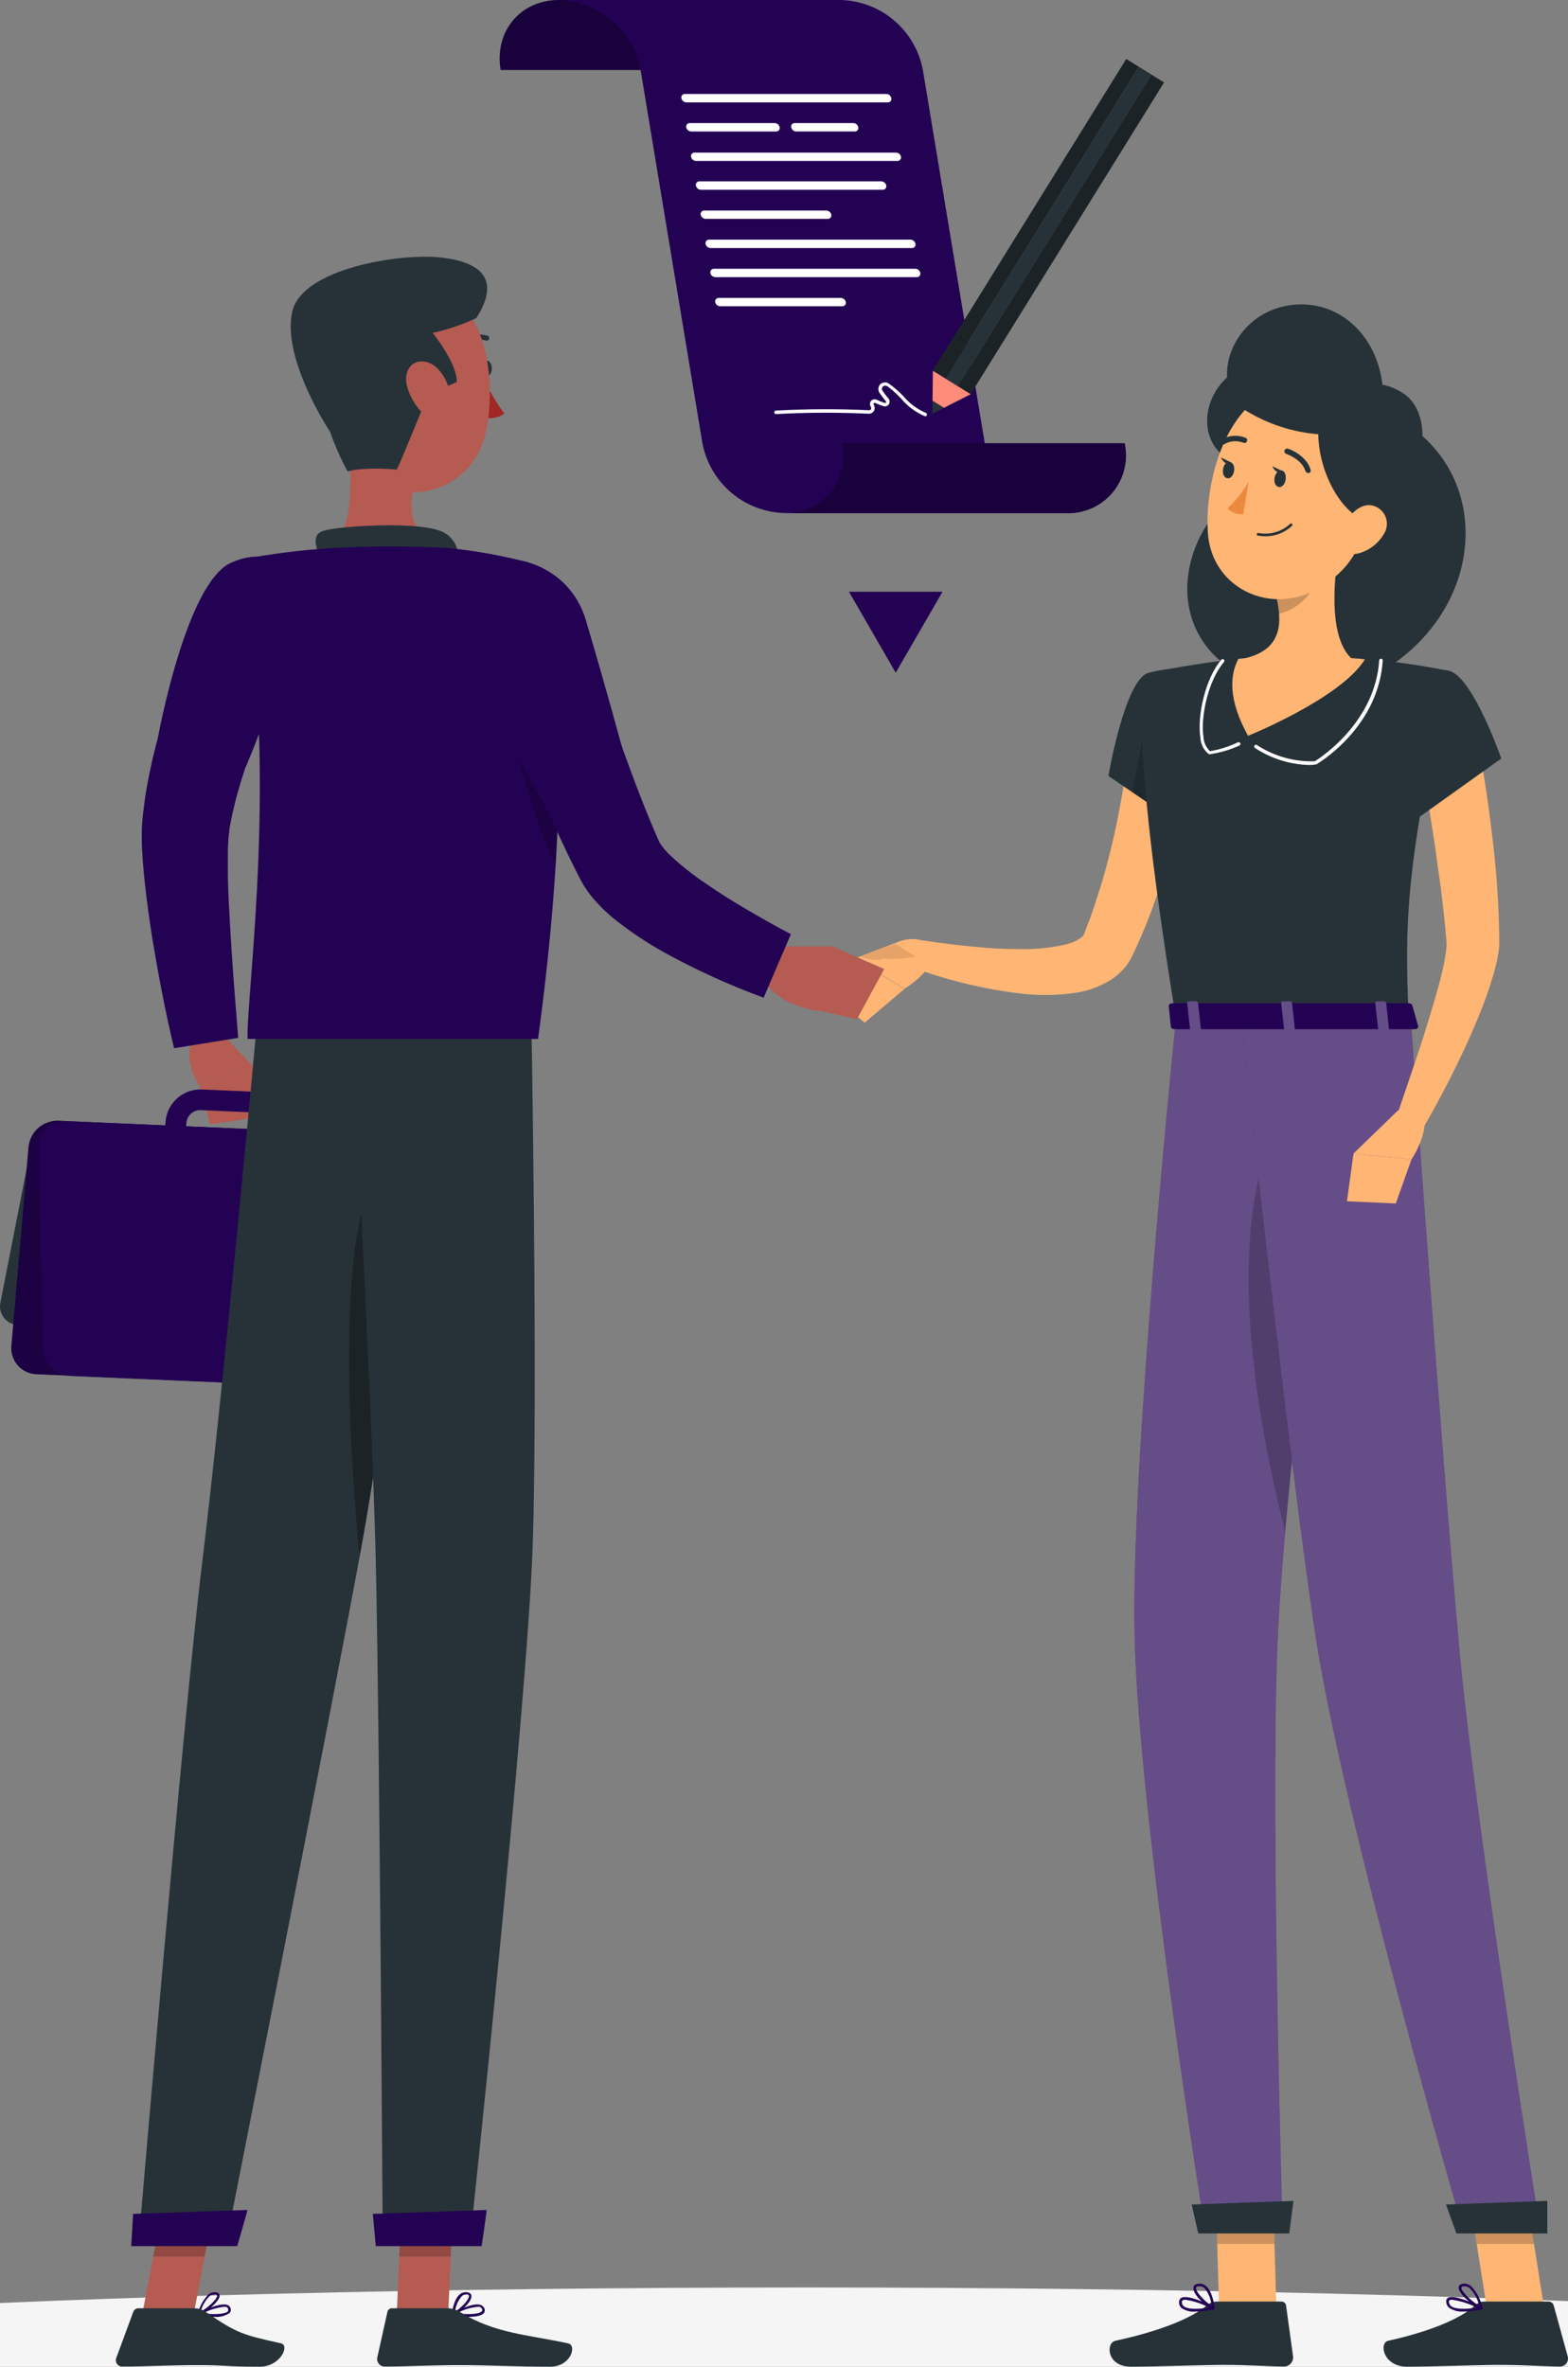 <?xml version="1.0" encoding="UTF-8" standalone="no"?>
<svg
   width="212.38"
   height="320.483"
   viewBox="0 0 212.38 320.483"
   fill="none"
   version="1.1"
   id="svg114"
   xmlns="http://www.w3.org/2000/svg"
   xmlns:svg="http://www.w3.org/2000/svg">
  <rect x="0" y="0" width="212.38" height="320.483" fill="#808080" stroke="none"/>
  <defs
     id="defs114" />
  <path
     d="m 109.272,331.208 c 101.514,0 183.808,-4.802 183.808,-10.725 0,-5.924 -82.294,-10.726 -183.808,-10.726 -101.514,0 -183.808,4.802 -183.808,10.726 0,5.923 82.294,10.725 183.808,10.725 z"
     fill="#f5f5f5"
     id="path1" />
  <path
     d="m 106.04,9.475 c -0.863,-5.23 2.673,-9.475 7.906,-9.475 H 75.713 c -5.233,0 -8.769,4.235 -7.906,9.475 z"
     fill="#230254"
     id="path2" />
  <path
     opacity="0.3"
     d="m 106.04,9.475 c -0.863,-5.23 2.673,-9.475 7.906,-9.475 H 75.713 c -5.233,0 -8.769,4.235 -7.906,9.475 z"
     fill="#000000"
     id="path3" />
  <path
     d="M 113.945,-6.6223145e-7 H 75.712 C 78.358,0.088 80.895,1.074 82.905,2.797 c 2.009,1.722 3.371,4.078 3.861,6.678 l 8.371,50.521 c 0.492,2.599 1.854,4.954 3.863,6.676 2.009,1.722 4.545,2.709 7.191,2.799 h 19.282 c 5.233,0 8.769,-4.245 7.906,-9.475 l -8.38,-50.521 c -0.49,-2.6 -1.852,-4.956 -3.862,-6.678 -2.009,-1.722 -4.546,-2.709 -7.192,-2.797 z"
     fill="#230254"
     id="path4" />
  <path
     d="m 114.097,60.023 c 0.863,5.23 -2.673,9.475 -7.906,9.475 h 38.233 c 1.19,0.04 2.373,-0.192 3.46,-0.678 1.087,-0.486 2.048,-1.214 2.81,-2.128 0.763,-0.914 1.307,-1.99 1.59,-3.145 0.284,-1.156 0.299,-2.361 0.046,-3.524 z"
     fill="#230254"
     id="path5" />
  <path
     opacity="0.3"
     d="m 114.097,60.023 c 0.863,5.23 -2.673,9.475 -7.906,9.475 h 38.233 c 1.19,0.04 2.373,-0.192 3.46,-0.678 1.087,-0.486 2.048,-1.214 2.81,-2.128 0.763,-0.914 1.307,-1.99 1.59,-3.145 0.284,-1.156 0.299,-2.361 0.046,-3.524 z"
     fill="#000000"
     id="path6" />
  <path
     d="M 120.25,13.862 H 92.957 c -0.158,-0.006 -0.31,-0.065 -0.431,-0.168 -0.12,-0.103 -0.202,-0.244 -0.232,-0.4 -0.016,-0.07 -0.016,-0.142 0,-0.212 0.017,-0.07 0.05,-0.135 0.095,-0.19 0.046,-0.055 0.104,-0.099 0.17,-0.128 0.066,-0.029 0.137,-0.042 0.209,-0.039 h 27.293 c 0.158,0.006 0.31,0.065 0.431,0.168 0.12,0.103 0.202,0.244 0.232,0.4 0.016,0.07 0.016,0.142 0,0.212 -0.017,0.07 -0.05,0.135 -0.095,0.19 -0.046,0.055 -0.104,0.099 -0.17,0.128 -0.066,0.029 -0.137,0.042 -0.209,0.039 z"
     fill="#ffffff"
     id="path7" />
  <path
     d="M 105.129,17.804 H 93.611 c -0.159,-0.006 -0.311,-0.065 -0.432,-0.168 -0.12,-0.103 -0.202,-0.244 -0.232,-0.4 -0.016,-0.07 -0.016,-0.142 10e-4,-0.212 0.016,-0.07 0.049,-0.135 0.095,-0.19 0.046,-0.055 0.104,-0.099 0.169,-0.128 0.066,-0.029 0.137,-0.042 0.209,-0.039 h 11.518 c 0.159,0.006 0.311,0.065 0.431,0.168 0.121,0.103 0.203,0.244 0.233,0.4 0.014,0.07 0.012,0.141 -0.005,0.21 -0.017,0.069 -0.05,0.133 -0.095,0.188 -0.046,0.055 -0.103,0.098 -0.168,0.128 -0.065,0.029 -0.135,0.044 -0.206,0.043 z"
     fill="#ffffff"
     id="path8" />
  <path
     d="m 115.785,17.803 h -7.963 c -0.158,-0.006 -0.308,-0.066 -0.427,-0.169 -0.119,-0.103 -0.199,-0.244 -0.227,-0.399 -0.016,-0.069 -0.016,-0.141 0,-0.21 0.016,-0.069 0.048,-0.133 0.093,-0.188 0.044,-0.055 0.101,-0.099 0.166,-0.128 0.064,-0.03 0.134,-0.044 0.205,-0.042 h 7.963 c 0.158,0.006 0.309,0.066 0.428,0.169 0.118,0.103 0.199,0.244 0.227,0.399 0.015,0.069 0.015,0.141 -10e-4,0.21 -0.016,0.069 -0.047,0.133 -0.092,0.188 -0.045,0.055 -0.102,0.099 -0.166,0.128 -0.065,0.029 -0.135,0.044 -0.206,0.042 z"
     fill="#ffffff"
     id="path9" />
  <path
     d="M 121.597,21.792 H 94.266 c -0.158,-0.004 -0.31,-0.061 -0.43,-0.163 -0.121,-0.102 -0.203,-0.241 -0.234,-0.396 -0.016,-0.07 -0.016,-0.142 10e-4,-0.212 0.017,-0.07 0.049,-0.135 0.095,-0.19 0.046,-0.055 0.104,-0.099 0.17,-0.128 0.065,-0.029 0.137,-0.042 0.208,-0.039 h 27.293 c 0.159,0.006 0.311,0.065 0.431,0.168 0.121,0.103 0.203,0.244 0.233,0.4 0.014,0.066 0.013,0.134 -0.002,0.2 -0.016,0.066 -0.045,0.127 -0.086,0.181 -0.042,0.053 -0.095,0.097 -0.155,0.128 -0.06,0.031 -0.126,0.048 -0.193,0.051 z"
     fill="#ffffff"
     id="path10" />
  <path
     d="M 119.52,25.696 H 94.92 c -0.159,-0.006 -0.311,-0.065 -0.431,-0.168 -0.121,-0.103 -0.203,-0.244 -0.233,-0.4 -0.014,-0.07 -0.012,-0.141 0.005,-0.21 0.017,-0.069 0.05,-0.133 0.095,-0.188 0.046,-0.055 0.103,-0.098 0.168,-0.128 0.065,-0.029 0.135,-0.044 0.206,-0.043 h 24.648 c 0.159,0.006 0.311,0.065 0.431,0.168 0.121,0.103 0.203,0.244 0.233,0.4 0.015,0.074 0.013,0.15 -0.007,0.223 -0.019,0.073 -0.056,0.14 -0.107,0.195 -0.051,0.056 -0.115,0.098 -0.186,0.124 -0.071,0.026 -0.147,0.035 -0.222,0.026 z"
     fill="#ffffff"
     id="path11" />
  <path
     d="M 112.116,29.638 H 95.573 c -0.158,-0.006 -0.31,-0.065 -0.431,-0.168 -0.12,-0.103 -0.202,-0.244 -0.232,-0.4 -0.015,-0.069 -0.013,-0.141 0.004,-0.209 0.018,-0.069 0.05,-0.132 0.096,-0.186 0.046,-0.054 0.103,-0.097 0.168,-0.125 0.065,-0.028 0.135,-0.042 0.206,-0.039 h 16.552 c 0.157,0.007 0.307,0.066 0.427,0.167 0.12,0.101 0.203,0.239 0.236,0.392 0.015,0.07 0.013,0.143 -0.005,0.213 -0.018,0.07 -0.051,0.134 -0.098,0.189 -0.046,0.055 -0.105,0.098 -0.171,0.127 -0.066,0.029 -0.137,0.042 -0.209,0.039 z"
     fill="#ffffff"
     id="path12" />
  <path
     d="M 123.492,33.589 H 96.227 c -0.158,-0.006 -0.31,-0.065 -0.431,-0.168 -0.12,-0.103 -0.202,-0.244 -0.232,-0.4 -0.014,-0.07 -0.013,-0.142 0.005,-0.21 0.017,-0.069 0.05,-0.133 0.095,-0.188 0.046,-0.055 0.103,-0.098 0.168,-0.128 0.064,-0.029 0.135,-0.044 0.206,-0.043 h 27.293 c 0.158,0.006 0.31,0.065 0.431,0.168 0.12,0.103 0.202,0.244 0.232,0.4 0.017,0.072 0.017,0.148 -0.001,0.22 -0.018,0.072 -0.053,0.139 -0.103,0.195 -0.049,0.056 -0.111,0.099 -0.18,0.126 -0.069,0.027 -0.144,0.037 -0.218,0.029 z"
     fill="#ffffff"
     id="path13" />
  <path
     d="M 124.175,37.531 H 96.882 c -0.159,-0.006 -0.311,-0.065 -0.431,-0.168 -0.121,-0.103 -0.203,-0.244 -0.233,-0.4 -0.014,-0.07 -0.012,-0.142 0.005,-0.21 0.017,-0.069 0.05,-0.133 0.095,-0.188 0.046,-0.055 0.103,-0.098 0.168,-0.128 0.065,-0.029 0.135,-0.044 0.206,-0.043 h 27.303 c 0.157,0.006 0.308,0.066 0.427,0.169 0.119,0.103 0.199,0.244 0.227,0.399 0.016,0.07 0.016,0.142 -10e-4,0.212 -0.017,0.07 -0.049,0.135 -0.095,0.19 -0.046,0.055 -0.104,0.099 -0.17,0.128 -0.065,0.029 -0.137,0.042 -0.208,0.039 z"
     fill="#ffffff"
     id="path14" />
  <path
     d="M 114.088,41.472 H 97.536 c -0.157,-0.007 -0.307,-0.066 -0.427,-0.167 -0.12,-0.101 -0.203,-0.239 -0.237,-0.392 -0.014,-0.07 -0.012,-0.142 0.005,-0.21 0.018,-0.069 0.05,-0.133 0.096,-0.188 0.045,-0.055 0.102,-0.098 0.167,-0.128 0.065,-0.029 0.135,-0.044 0.206,-0.043 h 16.553 c 0.158,0.006 0.31,0.065 0.431,0.168 0.12,0.103 0.202,0.244 0.232,0.4 0.015,0.069 0.013,0.141 -0.004,0.209 -0.018,0.069 -0.05,0.132 -0.096,0.186 -0.046,0.054 -0.103,0.097 -0.168,0.125 -0.065,0.028 -0.135,0.042 -0.206,0.039 z"
     fill="#ffffff"
     id="path15" />
  <path
     d="m 129.757,52.32 1.708,1.059 26.199,-42.216 -1.708,-1.059 z"
     fill="#263238"
     id="path16" />
  <path
     opacity="0.3"
     d="m 129.757,52.32 1.708,1.059 26.199,-42.216 -1.708,-1.059 z"
     fill="#000000"
     id="path17" />
  <path
     d="m 126.347,50.209 1.708,1.059 26.199,-42.216 -1.708,-1.059 z"
     fill="#263238"
     id="path18" />
  <path
     opacity="0.3"
     d="m 126.347,50.209 1.708,1.059 26.199,-42.216 -1.708,-1.059 z"
     fill="#000000"
     id="path19" />
  <path
     d="m 128.065,51.261 1.708,1.059 26.199,-42.216 -1.708,-1.059 z"
     fill="#263238"
     id="path20" />
  <path
     d="m 126.307,54.272 1.536,0.957 3.631,-1.848 -5.119,-3.174 z"
     fill="#ff8b7b"
     id="path21" />
  <path
     d="m 126.289,56.026 1.554,-0.796 -1.535,-0.957 z"
     fill="#263238"
     id="path22" />
  <path
     d="m 125.388,56.376 h -0.066 c -1.271,-0.523 -2.394,-1.349 -3.271,-2.407 -0.55,-0.59 -1.15,-1.132 -1.792,-1.62 -0.097,-0.081 -0.219,-0.125 -0.346,-0.125 -0.126,0 -0.249,0.044 -0.346,0.125 -0.077,0.084 -0.12,0.194 -0.12,0.308 0,0.114 0.043,0.224 0.12,0.308 0.228,0.341 0.484,0.663 0.74,0.948 0.103,0.113 0.167,0.256 0.182,0.407 0.015,0.152 -0.019,0.305 -0.097,0.436 -0.082,0.115 -0.2,0.201 -0.335,0.243 -0.135,0.043 -0.28,0.041 -0.414,-0.006 -0.361,-0.118 -0.715,-0.254 -1.062,-0.407 -0.03,-0.027 -0.07,-0.042 -0.111,-0.041 -0.042,0.001 -0.081,0.018 -0.11,0.047 -0.029,0.029 -0.046,0.068 -0.047,0.109 -10e-4,0.041 0.014,0.081 0.041,0.112 l 0.047,0.123 c 0.056,0.125 0.079,0.262 0.066,0.399 -0.014,0.136 -0.062,0.267 -0.142,0.378 -0.081,0.107 -0.188,0.192 -0.31,0.246 -0.123,0.055 -0.257,0.077 -0.391,0.066 -4.173,-0.197 -8.352,-0.181 -12.523,0.047 -0.063,0 -0.123,-0.025 -0.168,-0.069 -0.044,-0.044 -0.069,-0.105 -0.069,-0.168 0,-0.063 0.025,-0.123 0.069,-0.168 0.045,-0.044 0.105,-0.069 0.168,-0.069 4.186,-0.228 8.382,-0.244 12.57,-0.047 0.054,0.009 0.108,0.003 0.158,-0.017 0.051,-0.02 0.094,-0.054 0.127,-0.097 0.028,-0.049 0.043,-0.104 0.043,-0.161 0,-0.057 -0.015,-0.112 -0.043,-0.161 l -0.048,-0.104 c -0.066,-0.12 -0.091,-0.259 -0.072,-0.395 0.019,-0.136 0.082,-0.262 0.18,-0.36 0.097,-0.097 0.223,-0.16 0.359,-0.18 0.137,-0.019 0.275,0.006 0.396,0.072 0.325,0.153 0.661,0.283 1.005,0.389 0.03,0.023 0.066,0.036 0.104,0.036 0.038,0 0.075,-0.013 0.104,-0.036 0.024,-0.045 0.032,-0.096 0.024,-0.145 -0.009,-0.05 -0.034,-0.095 -0.071,-0.129 -0.275,-0.322 -0.531,-0.663 -0.768,-1.004 -0.136,-0.178 -0.206,-0.398 -0.195,-0.622 0.01,-0.224 0.099,-0.436 0.252,-0.601 0.175,-0.163 0.406,-0.253 0.645,-0.253 0.239,0 0.469,0.09 0.644,0.253 0.683,0.498 1.318,1.06 1.896,1.677 0.811,0.949 1.83,1.698 2.977,2.189 0.03,0.01 0.058,0.025 0.082,0.046 0.024,0.021 0.044,0.046 0.058,0.074 0.014,0.028 0.022,0.059 0.024,0.09 0.002,0.032 -0.002,0.063 -0.012,0.093 -0.009,0.039 -0.028,0.075 -0.054,0.105 -0.027,0.03 -0.06,0.052 -0.098,0.066 z"
     fill="#ffffff"
     id="path23" />
  <path
     d="m 121.321,91.093 6.343,-10.963 h -12.675 z"
     fill="#230254"
     id="path24" />
  <path
     d="m 192.488,58.896 c -2.695,-2.384 -6.205,-3.639 -9.802,-3.506 -2.304,-4.643 -7.053,-7.353 -12.078,-6.434 -7.204,1.317 -9.404,9.968 -4.398,13.123 1.655,1.048 3.448,1.861 5.327,2.416 v 0.227 c -2.943,1.061 -5.518,2.949 -7.415,5.436 -1.896,2.487 -3.035,5.469 -3.278,8.587 -0.739,10.726 10.788,16.999 17.064,11.029 0.868,-0.823 1.691,-1.693 2.465,-2.605 1.213,1.705 2.521,3.449 3.934,5.268 15.68,-7.22 18.325,-24.796 8.181,-33.542 z"
     fill="#263238"
     id="path25" />
  <path
     d="m 160.967,100.596 c -0.094,1.327 -0.208,2.483 -0.379,3.696 -0.17,1.213 -0.332,2.387 -0.531,3.572 -0.398,2.378 -0.948,4.737 -1.507,7.059 -1.154,4.722 -2.767,9.32 -4.816,13.729 l -0.199,0.417 c -0.076,0.161 -0.095,0.218 -0.237,0.502 -0.237,0.469 -0.52,0.913 -0.844,1.326 -0.611,0.751 -1.345,1.391 -2.171,1.895 -1.364,0.813 -2.869,1.363 -4.436,1.621 -2.583,0.397 -5.209,0.432 -7.802,0.104 -4.8,-0.588 -9.517,-1.723 -14.059,-3.383 l 1.043,-3.79 c 2.19,0.332 4.474,0.635 6.712,0.834 2.203,0.24 4.419,0.354 6.636,0.341 2.035,0.037 4.066,-0.179 6.048,-0.644 0.717,-0.173 1.395,-0.478 2,-0.9 0.15,-0.109 0.276,-0.248 0.37,-0.408 0.025,-0.047 0.045,-0.098 0.057,-0.151 l 0.265,-0.682 c 0.398,-1.014 0.787,-2.038 1.119,-3.089 0.332,-1.052 0.682,-2.094 1.014,-3.146 0.597,-2.132 1.185,-4.264 1.669,-6.443 0.483,-2.179 0.881,-4.358 1.251,-6.557 0.37,-2.198 0.664,-4.472 0.882,-6.518 z"
     fill="#ffb573"
     id="path26" />
  <path
     d="m 155.573,91.112 c -3.204,0.805 -5.442,13.966 -5.442,13.966 l 8.817,5.988 c 0,0 8.456,-13.265 5.991,-16.78 -2.578,-3.667 -4.702,-4.368 -9.366,-3.174 z"
     fill="#263238"
     id="path27" />
  <path
     opacity="0.2"
     d="m 155.857,94.049 -2.455,13.255 4.948,3.364 z"
     fill="#000000"
     id="path28" />
  <path
     d="m 121.729,127.514 -5.981,2.293 6.759,4.074 c 0,0 4.313,-2.492 4.199,-5.685 l -0.663,-0.379 c -0.651,-0.368 -1.376,-0.586 -2.123,-0.638 -0.746,-0.052 -1.494,0.062 -2.191,0.335 z"
     fill="#ffb573"
     id="path29" />
  <path
     opacity="0.1"
     d="m 121.284,127.808 -2.958,1.052 c -0.578,0.195 -1.144,0.423 -1.697,0.682 0,0 1.953,0.815 2.93,0.265 1.481,0.112 2.97,0.023 4.427,-0.265 z"
     fill="#000000"
     id="path30" />
  <path
     d="m 112.022,134.252 5.091,4.235 5.384,-4.567 -6.749,-4.074 z"
     fill="#ffb573"
     id="path31" />
  <path
     d="m 172.874,312.56 h -7.754 l -0.522,-17.965 h 7.764 z"
     fill="#ffb573"
     id="path32" />
  <path
     d="m 164.854,311.661 h 8.712 c 0.152,-0.004 0.299,0.048 0.414,0.146 0.116,0.098 0.191,0.235 0.212,0.385 l 0.948,6.897 c 0.019,0.174 0.001,0.35 -0.053,0.516 -0.054,0.166 -0.143,0.319 -0.26,0.449 -0.117,0.13 -0.261,0.233 -0.421,0.304 -0.16,0.07 -0.333,0.106 -0.508,0.105 -3.033,-0.047 -4.503,-0.227 -8.342,-0.227 -2.351,0 -9.129,0.246 -12.391,0.246 -3.261,0 -3.431,-3.221 -2.076,-3.515 6.086,-1.308 10.428,-3.108 12.429,-4.832 0.375,-0.311 0.849,-0.479 1.336,-0.474 z"
     fill="#263238"
     id="path33" />
  <g
     opacity="0.2"
     id="g34"
     transform="translate(-127.728,-22.223)">
    <path
       d="m 292.326,316.818 0.266,9.267 h 7.764 l -0.266,-9.267 z"
       fill="#000000"
       id="path34" />
  </g>
  <path
     d="m 155.573,91.112 c 0,0 -3.697,1.298 3.707,46.816 h 31.521 c -0.531,-12.82 -0.541,-20.732 5.593,-47.044 -4.413,-0.913 -8.887,-1.502 -13.386,-1.762 -4.765,-0.342 -9.549,-0.342 -14.315,0 -6.152,0.559 -13.12,1.99 -13.12,1.99 z"
     fill="#263238"
     id="path35" />
  <path
     d="m 177.283,103.59 c -2.604,-0.077 -5.135,-0.878 -7.309,-2.312 -0.025,-0.017 -0.047,-0.039 -0.064,-0.064 -0.016,-0.026 -0.028,-0.055 -0.033,-0.085 -0.005,-0.03 -0.004,-0.061 0.002,-0.09 0.007,-0.03 0.02,-0.058 0.038,-0.083 0.017,-0.026 0.04,-0.049 0.066,-0.067 0.026,-0.017 0.055,-0.029 0.086,-0.036 0.031,-0.006 0.063,-0.006 0.094,10e-4 0.03,0.006 0.06,0.018 0.086,0.036 2.324,1.523 5.062,2.291 7.84,2.198 1.033,-0.654 8.181,-5.42 8.721,-13.672 0.003,-0.031 0.011,-0.062 0.025,-0.09 0.015,-0.028 0.034,-0.052 0.058,-0.073 0.024,-0.02 0.051,-0.035 0.081,-0.045 0.03,-0.009 0.061,-0.013 0.092,-0.01 0.031,0.002 0.062,0.011 0.09,0.025 0.028,0.014 0.052,0.034 0.073,0.057 0.02,0.024 0.035,0.052 0.045,0.081 0.009,0.03 0.013,0.061 0.01,0.093 -0.549,8.442 -7.584,13.198 -8.996,14.06 -0.034,0.01 -0.07,0.01 -0.104,0 -0.304,0.067 -0.607,0.076 -0.901,0.076 z"
     fill="#ffffff"
     id="path36" />
  <path
     d="m 163.868,102.131 c -0.04,0.014 -0.083,0.014 -0.123,0 -0.346,-0.268 -0.629,-0.609 -0.829,-0.999 -0.2,-0.389 -0.312,-0.818 -0.328,-1.256 -0.445,-2.89 0.626,-7.94 2.844,-10.555 0.022,-0.023 0.049,-0.041 0.078,-0.053 0.029,-0.013 0.061,-0.019 0.093,-0.019 0.032,0 0.063,0.006 0.093,0.019 0.029,0.012 0.055,0.03 0.077,0.053 0.044,0.044 0.068,0.104 0.068,0.166 0,0.062 -0.024,0.122 -0.068,0.166 -2.104,2.454 -3.194,7.39 -2.768,10.176 0.043,0.721 0.358,1.398 0.882,1.895 1.313,-0.228 2.588,-0.633 3.792,-1.203 0.058,-0.023 0.123,-0.023 0.181,0 0.058,0.022 0.105,0.066 0.132,0.123 0.012,0.028 0.019,0.059 0.02,0.09 0,0.032 -0.005,0.063 -0.017,0.092 -0.011,0.029 -0.028,0.055 -0.05,0.078 -0.022,0.022 -0.048,0.04 -0.076,0.052 -1.271,0.58 -2.618,0.975 -4.001,1.175 z"
     fill="#ffffff"
     id="path37" />
  <path
     d="m 181.587,73.015 c -0.901,4.595 -1.802,13.037 1.422,16.107 0,0 -1.261,4.671 -9.822,4.671 -9.413,0 -4.493,-4.671 -4.493,-4.671 5.129,-1.231 4.996,-5.04 4.105,-8.612 z"
     fill="#ffb573"
     id="path38" />
  <path
     d="m 182.999,89.122 c -4.766,-0.342 -9.549,-0.342 -14.315,0 l -0.948,0.095 c -1.147,2.16 -1.431,5.486 1.308,10.422 0,0 12.552,-5.059 15.822,-10.346 -0.606,-0.095 -1.232,-0.143 -1.867,-0.171 z"
     fill="#ffb573"
     id="path39" />
  <path
     opacity="0.2"
     d="m 178.003,76.075 -5.214,4.463 c 0.225,0.831 0.374,1.681 0.445,2.539 1.963,-0.284 4.655,-2.435 4.863,-4.491 0.125,-0.836 0.093,-1.687 -0.094,-2.511 z"
     fill="#000000"
     id="path40" />
  <path
     d="m 186.554,65.036 c -1.754,7.495 -2.342,10.707 -6.835,13.938 -6.75,4.87 -15.576,1.08 -16.116,-6.794 -0.474,-7.078 2.484,-18.154 10.428,-19.898 1.747,-0.394 3.565,-0.335 5.283,0.171 1.718,0.506 3.278,1.442 4.533,2.719 1.254,1.277 2.161,2.854 2.635,4.58 0.474,1.726 0.498,3.545 0.072,5.283 z"
     fill="#ffb573"
     id="path41" />
  <path
     d="m 159.28,137.928 c 0,0 -6.124,59.758 -5.612,83.38 0.531,24.635 9.546,80.717 9.546,80.717 h 10.523 c 0,0 -1.659,-54.68 -0.73,-78.841 1.014,-26.35 9.385,-85.275 9.385,-85.275 z"
     fill="#230254"
     id="path42" />
  <path
     opacity="0.3"
     d="m 159.28,137.928 c 0,0 -6.124,59.758 -5.612,83.38 0.531,24.635 9.546,80.717 9.546,80.717 h 10.523 c 0,0 -1.659,-54.68 -0.73,-78.841 1.014,-26.35 9.385,-85.275 9.385,-85.275 z"
     fill="#ffffff"
     id="path43" />
  <path
     d="m 174.618,302.441 h -12.315 l -0.9,-3.922 13.793,-0.484 z"
     fill="#263238"
     id="path44" />
  <path
     opacity="0.2"
     d="m 172.874,152.793 c -7.735,15.568 -1.554,43.964 1.185,54.529 1.403,-15.861 3.792,-35.266 5.622,-49.507 -1.204,-8.054 -3.233,-12.194 -6.807,-5.022 z"
     fill="#000000"
     id="path45" />
  <path
     d="m 209.155,312.56 h -7.765 l -2.844,-17.965 h 7.755 z"
     fill="#ffb573"
     id="path46" />
  <path
     d="m 201.011,311.661 h 8.75 c 0.156,0.003 0.307,0.056 0.43,0.151 0.123,0.096 0.212,0.229 0.253,0.379 l 1.896,6.898 c 0.046,0.163 0.053,0.335 0.021,0.502 -0.033,0.166 -0.104,0.323 -0.209,0.456 -0.104,0.134 -0.238,0.241 -0.392,0.314 -0.153,0.072 -0.322,0.107 -0.491,0.102 -3.043,-0.047 -4.532,-0.227 -8.371,-0.227 -2.361,0 -9.101,0.246 -12.324,0.246 -3.223,0 -3.849,-3.221 -2.531,-3.515 5.915,-1.308 9.973,-3.108 11.802,-4.832 0.319,-0.293 0.733,-0.462 1.166,-0.474 z"
     fill="#263238"
     id="path47" />
  <g
     opacity="0.2"
     id="g48"
     transform="translate(-127.728,-22.223)">
    <path
       d="m 326.274,316.818 1.47,9.267 h 7.764 l -1.469,-9.267 z"
       fill="#000000"
       id="path48" />
  </g>
  <path
     d="m 168.049,137.928 c 0,0 6.513,59.758 10.097,83.38 3.725,24.635 20.031,80.717 20.031,80.717 h 10.447 c 0,0 -8.76,-54.68 -10.969,-78.841 -2.408,-26.35 -6.569,-85.275 -6.569,-85.275 z"
     fill="#230254"
     id="path49" />
  <path
     opacity="0.3"
     d="m 168.049,137.928 c 0,0 6.513,59.758 10.097,83.38 3.725,24.635 20.031,80.717 20.031,80.717 h 10.447 c 0,0 -8.76,-54.68 -10.969,-78.841 -2.408,-26.35 -6.569,-85.275 -6.569,-85.275 z"
     fill="#ffffff"
     id="path50" />
  <path
     d="m 209.58,302.441 h -12.314 l -1.413,-3.922 13.727,-0.484 z"
     fill="#263238"
     id="path51" />
  <path
     d="m 198.27,313.016 c -0.681,0.055 -1.363,-0.112 -1.943,-0.474 -0.138,-0.106 -0.249,-0.243 -0.327,-0.399 -0.077,-0.156 -0.117,-0.327 -0.118,-0.501 -0.011,-0.096 0.006,-0.193 0.05,-0.279 0.044,-0.086 0.112,-0.157 0.196,-0.204 0.882,-0.521 4.181,1.051 4.55,1.241 0.038,0.015 0.07,0.042 0.092,0.075 0.022,0.034 0.033,0.074 0.032,0.114 0,0.036 -0.012,0.071 -0.034,0.099 -0.023,0.027 -0.054,0.046 -0.09,0.053 -0.792,0.169 -1.598,0.261 -2.408,0.275 z m -1.592,-1.601 c -0.115,-0.008 -0.229,0.015 -0.332,0.066 -0.035,0.019 -0.062,0.048 -0.079,0.084 -0.017,0.036 -0.023,0.076 -0.016,0.115 0.002,0.113 0.028,0.224 0.077,0.325 0.049,0.102 0.12,0.191 0.208,0.262 0.531,0.427 1.81,0.493 3.498,0.209 -1.055,-0.531 -2.188,-0.889 -3.356,-1.061 z"
     fill="#230254"
     id="path52" />
  <path
     d="m 200.641,312.741 h -0.076 c -0.948,-0.426 -3.024,-2.094 -2.996,-2.975 0,-0.209 0.123,-0.465 0.626,-0.521 0.379,-0.032 0.756,0.083 1.052,0.322 0.794,0.825 1.334,1.861 1.555,2.984 0.006,0.031 0.004,0.063 -0.006,0.093 -0.01,0.03 -0.027,0.057 -0.051,0.078 -0.032,0.016 -0.068,0.023 -0.104,0.019 z m -2.257,-3.146 h -0.104 c -0.332,0 -0.341,0.171 -0.341,0.209 0,0.53 1.393,1.847 2.408,2.416 -0.196,-0.904 -0.646,-1.733 -1.299,-2.388 -0.188,-0.151 -0.422,-0.235 -0.664,-0.237 z"
     fill="#230254"
     id="path53" />
  <path
     d="m 174.125,64.989 c -0.104,0.616 -0.521,1.061 -0.948,0.948 -0.426,-0.114 -0.654,-0.625 -0.54,-1.241 0.114,-0.616 0.512,-1.061 0.948,-0.995 0.436,0.066 0.645,0.673 0.54,1.289 z"
     fill="#263238"
     id="path54" />
  <path
     d="m 167.148,63.805 c -0.104,0.616 -0.521,1.061 -0.948,0.948 -0.426,-0.114 -0.644,-0.616 -0.54,-1.241 0.104,-0.625 0.512,-1.061 0.948,-0.948 0.436,0.114 0.645,0.625 0.54,1.241 z"
     fill="#263238"
     id="path55" />
  <path
     d="m 166.778,62.631 -1.412,-0.683 c 0,0 0.569,1.29 1.412,0.683 z"
     fill="#263238"
     id="path56" />
  <path
     d="m 169.11,65.283 c -0.781,1.312 -1.738,2.51 -2.844,3.563 0.278,0.277 0.613,0.49 0.981,0.626 0.368,0.136 0.761,0.191 1.152,0.161 z"
     fill="#ed893e"
     id="path57" />
  <path
     d="m 171.32,72.616 c -0.318,2e-4 -0.636,-0.028 -0.948,-0.085 -0.024,-0.003 -0.047,-0.012 -0.068,-0.024 -0.02,-0.012 -0.038,-0.029 -0.052,-0.048 -0.014,-0.019 -0.024,-0.041 -0.03,-0.065 -0.005,-0.023 -0.006,-0.048 -0.002,-0.071 0.009,-0.049 0.037,-0.092 0.078,-0.12 0.041,-0.028 0.091,-0.04 0.14,-0.031 0.764,0.146 1.551,0.111 2.299,-0.103 0.748,-0.214 1.434,-0.601 2.005,-1.129 0.017,-0.018 0.037,-0.033 0.06,-0.043 0.023,-0.01 0.048,-0.015 0.073,-0.015 0.025,0 0.049,0.005 0.072,0.015 0.023,0.01 0.043,0.025 0.06,0.043 0.017,0.017 0.031,0.037 0.04,0.059 0.009,0.022 0.014,0.045 0.014,0.069 0,0.024 -0.005,0.047 -0.014,0.069 -0.009,0.022 -0.023,0.042 -0.04,0.059 -0.992,0.943 -2.318,1.454 -3.687,1.421 z"
     fill="#263238"
     id="path58" />
  <path
     d="m 190.213,53.363 c -0.891,-0.624 -1.901,-1.056 -2.968,-1.27 -0.862,-7.391 -6.787,-12.09 -13.395,-10.602 -7.489,1.687 -10.096,10.972 -5.062,14.137 2.961,1.808 6.305,2.896 9.764,3.174 0.133,6.13 3.953,11.37 6.636,11.654 7.66,-3.051 9.641,-13.843 5.025,-17.093 z"
     fill="#263238"
     id="path59" />
  <path
     d="m 187.426,72.332 c -0.755,1.283 -1.984,2.218 -3.422,2.606 -1.896,0.483 -2.844,-1.232 -2.256,-3.013 0.502,-1.601 2.114,-3.79 4.019,-3.496 0.414,0.075 0.803,0.253 1.131,0.515 0.328,0.263 0.587,0.603 0.751,0.99 0.164,0.387 0.23,0.809 0.191,1.227 -0.039,0.419 -0.181,0.821 -0.414,1.171 z"
     fill="#ffb573"
     id="path60" />
  <path
     d="m 177.168,64.042 c -0.078,-2e-4 -0.154,-0.025 -0.217,-0.071 -0.063,-0.046 -0.109,-0.111 -0.133,-0.185 -0.503,-1.62 -2.579,-2.321 -2.598,-2.321 -0.093,-0.03 -0.17,-0.096 -0.214,-0.183 -0.045,-0.087 -0.053,-0.188 -0.023,-0.281 0.014,-0.047 0.037,-0.09 0.068,-0.128 0.032,-0.037 0.07,-0.068 0.114,-0.09 0.043,-0.022 0.09,-0.035 0.139,-0.038 0.049,-0.003 0.098,0.003 0.144,0.019 0.094,0 2.464,0.824 3.071,2.842 0.03,0.093 0.022,0.194 -0.023,0.281 -0.044,0.087 -0.121,0.153 -0.214,0.183 z"
     fill="#263238"
     id="path61" />
  <path
     d="m 165.603,60.223 c -0.065,0 -0.128,-0.017 -0.185,-0.048 -0.056,-0.032 -0.103,-0.077 -0.137,-0.132 -0.048,-0.086 -0.06,-0.186 -0.033,-0.28 0.027,-0.094 0.089,-0.174 0.175,-0.222 0.499,-0.302 1.063,-0.48 1.645,-0.519 0.583,-0.04 1.166,0.061 1.701,0.292 0.075,0.051 0.128,0.126 0.151,0.213 0.022,0.087 0.012,0.179 -0.029,0.259 -0.04,0.08 -0.109,0.143 -0.192,0.176 -0.084,0.033 -0.177,0.035 -0.262,0.005 -0.427,-0.175 -0.891,-0.247 -1.351,-0.211 -0.461,0.036 -0.908,0.18 -1.303,0.42 -0.054,0.033 -0.117,0.05 -0.18,0.047 z"
     fill="#263238"
     id="path62" />
  <path
     d="m 200.016,99.914 c 0.948,4.462 1.573,8.849 2.104,13.331 0.561,4.499 0.877,9.025 0.948,13.559 0,0.227 0,0.701 0,1.118 0,0.417 -0.066,0.758 -0.113,1.108 -0.114,0.692 -0.237,1.336 -0.399,1.895 -0.303,1.213 -0.663,2.341 -1.042,3.449 -0.759,2.208 -1.659,4.302 -2.57,6.367 -1.854,4.097 -3.913,8.097 -6.171,11.986 l -3.564,-1.658 2.114,-6.234 c 0.711,-2.066 1.393,-4.15 2.028,-6.225 0.635,-2.075 1.252,-4.132 1.783,-6.159 0.255,-1.014 0.474,-2.018 0.625,-2.966 0.076,-0.474 0.133,-0.947 0.171,-1.326 0,-0.199 0,-0.379 0,-0.54 l -0.048,-0.541 c -0.17,-2.122 -0.417,-4.254 -0.673,-6.395 l -0.891,-6.443 c -0.654,-4.283 -1.384,-8.622 -2.114,-12.858 z"
     fill="#ffb573"
     id="path63" />
  <path
     d="m 196.394,90.884 c 3.157,0.948 6.949,11.825 6.949,11.825 l -12.258,8.755 c 0,0 -4.465,-9.068 -3.138,-13.151 1.384,-4.245 4.835,-8.528 8.447,-7.429 z"
     fill="#263238"
     id="path64" />
  <path
     d="m 161.934,313.016 c -0.668,0.067 -1.338,-0.101 -1.896,-0.474 -0.126,-0.11 -0.222,-0.251 -0.28,-0.408 -0.058,-0.157 -0.076,-0.326 -0.052,-0.492 0.005,-0.1 0.035,-0.197 0.088,-0.282 0.053,-0.084 0.128,-0.154 0.216,-0.201 0.948,-0.521 4.048,1.051 4.398,1.241 0.034,0.017 0.062,0.045 0.079,0.079 0.017,0.034 0.023,0.073 0.016,0.11 -0.005,0.037 -0.021,0.072 -0.047,0.099 -0.025,0.027 -0.059,0.046 -0.095,0.053 -0.799,0.166 -1.611,0.258 -2.427,0.275 z m -1.384,-1.601 c -0.117,-0.007 -0.235,0.015 -0.341,0.066 -0.037,0.019 -0.068,0.047 -0.089,0.082 -0.022,0.035 -0.034,0.076 -0.034,0.117 -0.015,0.107 -0.004,0.217 0.033,0.319 0.036,0.102 0.096,0.194 0.175,0.268 0.474,0.427 1.754,0.493 3.47,0.209 -1.002,-0.536 -2.09,-0.895 -3.214,-1.061 z"
     fill="#230254"
     id="path65" />
  <path
     d="m 164.342,312.741 h -0.085 c -0.948,-0.426 -2.759,-2.094 -2.607,-2.975 0,-0.209 0.18,-0.465 0.683,-0.521 0.183,-0.019 0.369,0.001 0.545,0.056 0.176,0.055 0.338,0.146 0.478,0.266 0.948,0.815 1.157,2.899 1.157,2.984 0.005,0.033 0.001,0.067 -0.012,0.097 -0.014,0.03 -0.036,0.056 -0.064,0.074 -0.029,0.014 -0.062,0.021 -0.095,0.019 z m -1.848,-3.146 h -0.133 c -0.332,0 -0.351,0.171 -0.36,0.209 -0.085,0.53 1.156,1.847 2.095,2.416 -0.061,-0.875 -0.392,-1.709 -0.948,-2.388 -0.18,-0.159 -0.414,-0.244 -0.654,-0.237 z"
     fill="#230254"
     id="path66" />
  <path
     d="m 173.736,63.815 -1.412,-0.683 c 0,0 0.588,1.3 1.412,0.683 z"
     fill="#263238"
     id="path67" />
  <path
     d="m 191.275,136.08 0.805,2.842 c 0.114,0.228 -0.151,0.446 -0.511,0.446 h -32.45 c -0.285,0 -0.512,-0.143 -0.531,-0.313 l -0.285,-2.843 c 0,-0.199 0.228,-0.36 0.531,-0.36 h 31.967 c 0.091,-0.002 0.182,0.018 0.264,0.057 0.082,0.04 0.154,0.098 0.21,0.171 z"
     fill="#230254"
     id="path68" />
  <path
     d="m 187.009,139.642 h 0.853 c 0.171,0 0.294,-0.085 0.285,-0.189 l -0.399,-3.667 c 0,-0.104 -0.161,-0.199 -0.331,-0.199 h -0.854 c -0.17,0 -0.303,0.095 -0.293,0.199 l 0.407,3.667 c -0.009,0.104 0.142,0.189 0.332,0.189 z"
     fill="#230254"
     id="path69" />
  <g
     opacity="0.3"
     id="g70"
     transform="translate(-127.728,-22.223)">
    <path
       d="m 314.737,161.865 h 0.853 c 0.171,0 0.294,-0.085 0.285,-0.189 l -0.399,-3.667 c 0,-0.104 -0.161,-0.199 -0.331,-0.199 h -0.854 c -0.17,0 -0.303,0.095 -0.293,0.199 l 0.407,3.667 c -0.009,0.104 0.142,0.189 0.332,0.189 z"
       fill="#ffffff"
       id="path70" />
  </g>
  <path
     d="m 161.526,139.642 h 0.853 c 0.171,0 0.304,-0.085 0.294,-0.189 l -0.407,-3.667 c 0,-0.104 -0.162,-0.199 -0.332,-0.199 h -0.853 c -0.171,0 -0.304,0.095 -0.285,0.199 l 0.398,3.667 c 0.01,0.104 0.162,0.189 0.332,0.189 z"
     fill="#230254"
     id="path71" />
  <path
     opacity="0.3"
     d="m 161.526,139.642 h 0.853 c 0.171,0 0.304,-0.085 0.294,-0.189 l -0.407,-3.667 c 0,-0.104 -0.162,-0.199 -0.332,-0.199 h -0.853 c -0.171,0 -0.304,0.095 -0.285,0.199 l 0.398,3.667 c 0.01,0.104 0.162,0.189 0.332,0.189 z"
     fill="#ffffff"
     id="path72" />
  <path
     d="m 174.259,139.642 h 0.853 c 0.171,0 0.303,-0.085 0.284,-0.189 l -0.398,-3.667 c 0,-0.104 -0.161,-0.199 -0.332,-0.199 h -0.853 c -0.171,0 -0.303,0.095 -0.284,0.199 l 0.398,3.667 c 0.009,0.104 0.161,0.189 0.332,0.189 z"
     fill="#230254"
     id="path73" />
  <path
     opacity="0.3"
     d="m 174.259,139.642 h 0.853 c 0.171,0 0.303,-0.085 0.284,-0.189 l -0.398,-3.667 c 0,-0.104 -0.161,-0.199 -0.332,-0.199 h -0.853 c -0.171,0 -0.303,0.095 -0.284,0.199 l 0.398,3.667 c 0.009,0.104 0.161,0.189 0.332,0.189 z"
     fill="#ffffff"
     id="path74" />
  <path
     d="m 189.35,150.368 -6.019,5.837 7.849,0.786 c 0,0 2.844,-4.103 1.356,-6.964 z"
     fill="#ffb573"
     id="path75" />
  <path
     d="m 182.439,162.666 6.617,0.303 2.124,-5.978 -7.85,-0.787 z"
     fill="#ffb573"
     id="path76" />
  <path
     d="m 28.977,313.727 c 0.747,0.087 1.501,-0.098 2.123,-0.522 0.087,-0.096 0.142,-0.217 0.159,-0.345 0.017,-0.128 -0.005,-0.259 -0.064,-0.375 -0.043,-0.095 -0.107,-0.18 -0.187,-0.247 -0.081,-0.068 -0.176,-0.116 -0.277,-0.141 -1.119,-0.313 -3.792,1.071 -3.868,1.137 -0.033,0.015 -0.06,0.039 -0.078,0.069 -0.019,0.031 -0.028,0.066 -0.027,0.101 0.002,0.032 0.014,0.062 0.035,0.086 0.02,0.024 0.048,0.041 0.079,0.047 0.695,0.125 1.399,0.188 2.105,0.19 z m 1.308,-1.346 c 0.104,-0.015 0.209,-0.015 0.313,0 0.062,0.013 0.12,0.04 0.17,0.079 0.049,0.04 0.088,0.091 0.114,0.148 0.086,0.209 0,0.313 0,0.37 -0.388,0.445 -2.152,0.455 -3.422,0.275 0.883,-0.454 1.84,-0.749 2.825,-0.872 z"
     fill="#230254"
     id="path77" />
  <path
     d="m 26.901,313.538 h 0.076 c 0.891,-0.379 2.777,-1.895 2.768,-2.672 0,-0.189 -0.104,-0.417 -0.55,-0.464 -0.34,-0.024 -0.677,0.077 -0.948,0.284 -0.73,0.74 -1.239,1.668 -1.469,2.682 -0.01,0.027 -0.01,0.056 -0.002,0.083 0.009,0.028 0.026,0.051 0.049,0.068 0.023,0.014 0.049,0.021 0.076,0.019 z m 2.114,-2.842 h 0.104 c 0.285,0 0.294,0.142 0.294,0.18 0,0.473 -1.299,1.658 -2.237,2.169 0.21,-0.811 0.636,-1.551 1.232,-2.141 0.177,-0.125 0.39,-0.192 0.607,-0.189 z"
     fill="#230254"
     id="path78" />
  <path
     d="m 19.27,313.376 h 6.968 l 3.062,-16.126 h -6.968 z"
     fill="#b55b52"
     id="path79" />
  <path
     d="m 26.304,312.571 h -7.584 c -0.145,0.006 -0.285,0.053 -0.403,0.138 -0.118,0.084 -0.209,0.201 -0.261,0.336 l -2.284,6.187 c -0.064,0.135 -0.092,0.283 -0.082,0.431 0.011,0.148 0.059,0.291 0.141,0.415 0.082,0.124 0.195,0.225 0.327,0.292 0.133,0.068 0.28,0.1 0.429,0.094 2.759,0 6.74,-0.199 10.191,-0.199 4.029,0 3.659,0.218 8.39,0.218 2.844,0 4.076,-2.89 2.92,-3.155 -5.271,-1.185 -5.888,-1.317 -10.163,-4.217 -0.472,-0.341 -1.038,-0.53 -1.621,-0.54 z"
     fill="#263238"
     id="path80" />
  <path
     opacity="0.2"
     d="m 29.3,297.26 -1.584,8.309 h -6.967 l 1.583,-8.309 z"
     fill="#000000"
     id="path81" />
  <path
     d="m 29.821,139.71 4.56,4.784 -7.356,2.568 c 0,0 -2.674,-3.903 -0.617,-6.575 z"
     fill="#b55b52"
     id="path82" />
  <path
     d="m 35.746,151.184 -7.281,1.061 -1.441,-5.183 7.356,-2.568 z"
     fill="#b55b52"
     id="path83" />
  <path
     d="m 2.49,179.419 35.531,1.554 c 0.835,0.013 1.648,-0.263 2.303,-0.781 0.655,-0.518 1.111,-1.246 1.29,-2.061 l 4.247,-21.698 c 0.088,-0.368 0.092,-0.75 0.012,-1.12 -0.079,-0.37 -0.241,-0.716 -0.474,-1.015 -0.232,-0.298 -0.528,-0.541 -0.867,-0.709 -0.338,-0.169 -0.71,-0.259 -1.089,-0.264 l -35.531,-1.563 c -0.833,-0.011 -1.645,0.266 -2.297,0.784 -0.653,0.518 -1.107,1.245 -1.286,2.058 l -4.257,21.698 c -0.09,0.368 -0.095,0.752 -0.016,1.123 0.079,0.37 0.241,0.718 0.473,1.018 0.232,0.3 0.529,0.543 0.869,0.712 0.339,0.169 0.713,0.259 1.092,0.264 z"
     fill="#263238"
     id="path84" />
  <path
     d="m 4.926,186.09 43.893,1.895 c 0.995,0.038 1.967,-0.307 2.715,-0.965 0.748,-0.658 1.215,-1.577 1.304,-2.569 l 2.323,-26.928 c 0.047,-0.478 -0.005,-0.961 -0.152,-1.419 -0.148,-0.458 -0.387,-0.88 -0.705,-1.242 -0.317,-0.361 -0.705,-0.654 -1.14,-0.859 -0.435,-0.206 -0.907,-0.32 -1.388,-0.336 l -43.883,-1.895 c -0.995,-0.034 -1.966,0.313 -2.714,0.97 -0.749,0.656 -1.219,1.573 -1.315,2.564 l -2.322,26.928 c -0.046,0.478 0.007,0.961 0.155,1.418 0.148,0.457 0.387,0.879 0.704,1.24 0.317,0.361 0.705,0.654 1.139,0.86 0.434,0.206 0.906,0.321 1.386,0.338 z"
     fill="#230254"
     id="path85" />
  <path
     opacity="0.2"
     d="m 4.926,186.09 43.893,1.895 c 0.995,0.038 1.967,-0.307 2.715,-0.965 0.748,-0.658 1.215,-1.577 1.304,-2.569 l 2.323,-26.928 c 0.047,-0.478 -0.005,-0.961 -0.152,-1.419 -0.148,-0.458 -0.387,-0.88 -0.705,-1.242 -0.317,-0.361 -0.705,-0.654 -1.14,-0.859 -0.435,-0.206 -0.907,-0.32 -1.388,-0.336 l -43.883,-1.895 c -0.995,-0.034 -1.966,0.313 -2.714,0.97 -0.749,0.656 -1.219,1.573 -1.315,2.564 l -2.322,26.928 c -0.046,0.478 0.007,0.961 0.155,1.418 0.148,0.457 0.387,0.879 0.704,1.24 0.317,0.361 0.705,0.654 1.139,0.86 0.434,0.206 0.906,0.321 1.386,0.338 z"
     fill="#000000"
     id="path86" />
  <path
     d="m 37.13,160.8 h -0.114 l -12.741,-0.559 c -0.332,-0.011 -0.658,-0.09 -0.959,-0.232 -0.3,-0.142 -0.568,-0.344 -0.787,-0.594 -0.219,-0.249 -0.385,-0.541 -0.488,-0.856 -0.102,-0.316 -0.139,-0.65 -0.108,-0.98 l 0.503,-5.808 c 0.123,-1.188 0.691,-2.285 1.589,-3.072 0.899,-0.787 2.061,-1.206 3.255,-1.173 l 8.532,0.369 c 0.616,0.025 1.222,0.174 1.778,0.44 0.557,0.265 1.054,0.641 1.462,1.105 0.407,0.463 0.715,1.005 0.906,1.591 0.191,0.587 0.261,1.206 0.205,1.82 l -0.483,5.628 c -0.063,0.633 -0.359,1.221 -0.83,1.65 -0.471,0.428 -1.084,0.667 -1.72,0.671 z m -12.324,-3.392 12.049,0.531 0.464,-5.344 c 0.027,-0.234 0.004,-0.471 -0.066,-0.695 -0.069,-0.225 -0.185,-0.433 -0.339,-0.611 -0.154,-0.178 -0.343,-0.322 -0.556,-0.424 -0.212,-0.101 -0.443,-0.157 -0.679,-0.165 l -8.532,-0.379 c -0.464,-0.004 -0.914,0.163 -1.263,0.469 -0.35,0.305 -0.575,0.729 -0.633,1.189 z"
     fill="#230254"
     id="path87" />
  <path
     d="m 53.511,188.222 -43.883,-1.895 c -1.003,-0.059 -1.947,-0.49 -2.649,-1.208 -0.701,-0.719 -1.109,-1.674 -1.143,-2.677 l -0.588,-27.051 c -0.019,-0.478 0.062,-0.954 0.238,-1.398 0.176,-0.444 0.443,-0.847 0.784,-1.182 0.342,-0.335 0.749,-0.594 1.197,-0.762 0.448,-0.167 0.926,-0.24 1.403,-0.211 l 43.892,1.895 c 1.004,0.056 1.95,0.486 2.652,1.205 0.702,0.719 1.109,1.675 1.14,2.679 l 0.578,27.051 c 0.018,0.478 -0.064,0.953 -0.24,1.397 -0.177,0.443 -0.444,0.845 -0.785,1.18 -0.341,0.334 -0.748,0.594 -1.195,0.762 -0.447,0.168 -0.924,0.241 -1.401,0.215 z"
     fill="#230254"
     id="path88" />
  <path
     d="m 40.515,86.716 c -0.465,0.947 -1.015,2.028 -1.508,3.06 -0.493,1.033 -0.948,2.132 -1.469,3.203 -0.948,2.151 -1.896,4.311 -2.711,6.481 -0.816,2.17 -1.574,4.358 -2.247,6.528 -0.313,1.09 -0.635,2.17 -0.872,3.241 -0.142,0.54 -0.266,1.08 -0.36,1.601 l -0.152,0.796 c -0.057,0.274 -0.114,0.549 -0.133,0.739 0,0.417 -0.114,0.796 -0.133,1.355 -0.019,0.559 -0.066,1.013 -0.066,1.591 0,1.109 0,2.274 0,3.44 0.047,2.359 0.19,4.737 0.332,7.182 0.275,4.842 0.682,9.759 1.062,14.61 l -8.684,1.403 c -1.176,-4.937 -2.105,-9.826 -2.939,-14.838 -0.398,-2.502 -0.739,-5.022 -1.024,-7.58 -0.132,-1.308 -0.265,-2.606 -0.331,-3.98 -0.057,-0.653 -0.067,-1.392 -0.076,-2.113 -0.01,-0.72 0,-1.535 0.085,-2.349 0.019,-0.372 0.057,-0.742 0.114,-1.109 l 0.132,-1.042 c 0.076,-0.701 0.181,-1.384 0.304,-2.047 0.227,-1.364 0.512,-2.681 0.796,-3.998 0.616,-2.606 1.318,-5.174 2.152,-7.656 0.834,-2.482 1.716,-4.946 2.702,-7.353 0.493,-1.203 0.948,-2.397 1.536,-3.591 0.587,-1.193 1.052,-2.33 1.706,-3.638 z"
     fill="#230254"
     id="path89" />
  <path
     d="m 59.512,136.318 c 0,0 -6.703,52.046 -10.58,73.27 -4.039,22.077 -18.344,94.371 -18.344,94.371 h -11.84 c 0,0 6.01,-71.006 8.674,-92.684 2.91,-23.688 7.584,-74.957 7.584,-74.957 z"
     fill="#263238"
     id="path90" />
  <path
     d="m 33.509,299.259 c 0.057,0 -1.384,4.899 -1.384,4.899 h -14.353 l 0.256,-4.368 z"
     fill="#230254"
     id="path91" />
  <path
     d="m 65.219,49.888 c 0,0.587 0.313,1.071 0.702,1.071 0.388,0 0.692,-0.483 0.692,-1.071 0,-0.588 -0.313,-1.061 -0.692,-1.061 -0.379,0 -0.702,0.445 -0.702,1.061 z"
     fill="#263238"
     id="path92" />
  <path
     d="m 65.475,50.959 c 0.712,1.803 1.669,3.499 2.844,5.041 -0.406,0.291 -0.871,0.49 -1.363,0.581 -0.491,0.092 -0.997,0.074 -1.481,-0.051 z"
     fill="#a02724"
     id="path93" />
  <path
     d="m 63.134,46.619 c 0.07,4e-4 0.139,-0.019 0.199,-0.057 0.344,-0.267 0.748,-0.448 1.177,-0.527 0.429,-0.079 0.87,-0.054 1.288,0.072 0.085,0.031 0.179,0.028 0.263,-0.009 0.083,-0.037 0.148,-0.105 0.182,-0.19 0.017,-0.042 0.025,-0.087 0.024,-0.133 -0.001,-0.045 -0.011,-0.09 -0.03,-0.132 -0.018,-0.042 -0.045,-0.079 -0.078,-0.11 -0.033,-0.031 -0.072,-0.055 -0.115,-0.071 -0.524,-0.169 -1.081,-0.209 -1.624,-0.117 -0.543,0.092 -1.056,0.314 -1.495,0.647 -0.073,0.055 -0.122,0.136 -0.136,0.226 -0.014,0.09 0.007,0.182 0.06,0.257 0.033,0.045 0.075,0.081 0.125,0.106 0.049,0.025 0.104,0.037 0.16,0.036 z"
     fill="#263238"
     id="path94" />
  <path
     d="m 46.553,56.397 c 0.948,5.098 1.991,14.43 -1.574,17.822 0,0 1.394,5.163 10.864,5.163 10.428,0 4.968,-5.163 4.968,-5.163 -5.688,-1.355 -5.527,-5.562 -4.541,-9.522 z"
     fill="#b55b52"
     id="path95" />
  <path
     d="m 43.614,75.99 c -0.739,-1.63 -1.564,-3.506 0.133,-4.093 1.896,-0.644 12.106,-1.298 15.633,-0.085 0.465,0.129 0.9,0.349 1.279,0.647 0.38,0.298 0.697,0.668 0.932,1.09 0.236,0.421 0.385,0.885 0.44,1.364 0.055,0.479 0.014,0.965 -0.12,1.428 z"
     fill="#263238"
     id="path96" />
  <path
     d="m 31.262,76.218 c -6.095,2.767 -9.887,23.745 -9.887,23.745 l 11.954,3.79 c 2.348,-5.54 4.3,-11.239 5.84,-17.055 2.17,-8.755 -1.669,-13.303 -7.907,-10.48 z"
     fill="#230254"
     id="path97" />
  <path
     d="m 105.481,128.159 h 7.356 l -1.289,8.793 c 0,0 -5.764,-0.208 -8.38,-4.548 z"
     fill="#b55b52"
     id="path98" />
  <path
     d="m 119.757,131.221 -3.697,6.793 -4.551,-1.042 1.29,-8.793 z"
     fill="#b55b52"
     id="path99" />
  <path
     d="m 45.548,48.637 c 0.446,7.239 0.341,11.503 4.001,15.217 5.498,5.59 14.438,2.274 16.163,-4.955 1.564,-6.5 0.569,-17.244 -6.522,-20.125 -1.56,-0.642 -3.258,-0.876 -4.933,-0.678 -1.675,0.198 -3.272,0.821 -4.639,1.809 -1.367,0.988 -2.458,2.309 -3.17,3.837 -0.713,1.528 -1.022,3.213 -0.9,4.895 z"
     fill="#b55b52"
     id="path100" />
  <path
     d="m 44.713,58.481 c 0,0 -6.56,-9.835 -5.138,-16.25 1.299,-5.865 14.543,-7.959 20.041,-7.372 5.84,0.635 8.115,3.146 4.911,8.205 -1.891,0.896 -3.879,1.57 -5.925,2.009 0,0 3.251,3.989 3.28,6.633 -0.948,0.493 -3.878,1.668 -3.878,1.668 0,0 -4.152,10.242 -4.275,10.223 -1.602,-0.19 -5.309,-0.246 -6.636,0.256 -0.94,-1.722 -1.736,-3.519 -2.38,-5.372 z"
     fill="#263238"
     id="path101" />
  <path
     d="m 55.133,52.314 c 0.478,1.732 1.51,3.259 2.939,4.349 1.896,1.421 3.308,0.076 3.166,-2.056 -0.123,-1.895 -1.261,-4.955 -3.346,-5.552 -2.086,-0.597 -3.309,1.165 -2.759,3.259 z"
     fill="#b55b52"
     id="path102" />
  <path
     opacity="0.3"
     d="m 54.487,155.77 c -9.319,2.16 -7.584,35.853 -5.792,55.059 0.085,-0.436 0.152,-0.843 0.227,-1.241 2.314,-12.64 5.622,-36.195 7.926,-53.193 -0.718,-0.414 -1.532,-0.63 -2.361,-0.625 z"
     fill="#000000"
     id="path103" />
  <path
     d="m 63.503,313.727 c 0.892,0 1.754,-0.124 2.048,-0.522 0.076,-0.104 0.116,-0.23 0.116,-0.36 0,-0.129 -0.04,-0.255 -0.116,-0.36 -0.056,-0.096 -0.131,-0.181 -0.221,-0.247 -0.089,-0.067 -0.192,-0.115 -0.3,-0.141 -1.157,-0.313 -3.593,1.071 -3.698,1.137 -0.028,0.017 -0.051,0.042 -0.065,0.073 -0.013,0.031 -0.017,0.065 -0.01,0.097 0.006,0.033 0.023,0.063 0.046,0.087 0.024,0.023 0.054,0.039 0.086,0.046 0.698,0.123 1.406,0.186 2.114,0.19 z m 1.11,-1.346 c 0.103,-0.015 0.209,-0.015 0.312,0 0.067,0.013 0.13,0.04 0.186,0.079 0.055,0.04 0.102,0.09 0.137,0.148 0.123,0.209 0.076,0.313 0,0.37 -0.323,0.445 -2.086,0.455 -3.385,0.275 0.851,-0.467 1.785,-0.763 2.75,-0.872 z"
     fill="#230254"
     id="path104" />
  <path
     d="m 61.399,313.538 h 0.067 c 0.843,-0.379 2.512,-1.895 2.379,-2.672 0,-0.19 -0.161,-0.417 -0.616,-0.465 -0.169,-0.02 -0.341,-0.006 -0.504,0.043 -0.163,0.049 -0.314,0.131 -0.444,0.242 -0.891,0.729 -1.071,2.605 -1.081,2.681 -0.004,0.029 0.001,0.058 0.012,0.085 0.012,0.027 0.031,0.05 0.054,0.067 0.041,0.023 0.088,0.03 0.133,0.019 z m 1.697,-2.843 h 0.104 c 0.294,0 0.313,0.142 0.323,0.18 0.076,0.474 -1.062,1.658 -1.896,2.17 0.087,-0.795 0.418,-1.543 0.948,-2.141 0.148,-0.119 0.331,-0.185 0.521,-0.19 z"
     fill="#230254"
     id="path105" />
  <path
     d="m 53.739,313.376 h 6.968 l 0.692,-16.126 h -6.959 z"
     fill="#b55b52"
     id="path106" />
  <path
     d="m 60.659,312.571 h -7.584 c -0.138,0.001 -0.272,0.048 -0.381,0.134 -0.108,0.086 -0.184,0.206 -0.216,0.34 l -1.375,6.187 c -0.033,0.15 -0.031,0.304 0.004,0.453 0.036,0.149 0.104,0.288 0.201,0.406 0.096,0.119 0.219,0.214 0.357,0.278 0.139,0.065 0.29,0.097 0.443,0.095 2.74,0 6.703,-0.199 10.153,-0.199 4.039,0 7.518,0.218 12.248,0.218 2.844,0 3.65,-2.89 2.456,-3.155 -5.451,-1.185 -9.897,-1.317 -14.609,-4.217 -0.504,-0.335 -1.092,-0.522 -1.697,-0.54 z"
     fill="#263238"
     id="path107" />
  <path
     opacity="0.2"
     d="m 61.399,297.26 -0.36,8.309 h -6.968 l 0.36,-8.309 z"
     fill="#000000"
     id="path108" />
  <path
     d="m 71.941,136.318 c 0,0 0.948,52.046 0.199,73.27 -0.787,22.077 -8.532,94.371 -8.532,94.371 h -11.765 c 0,0 -0.436,-71.006 -0.948,-92.684 -0.578,-23.688 -3.432,-74.957 -3.432,-74.957 z"
     fill="#263238"
     id="path109" />
  <path
     d="m 65.911,299.259 c 0.047,0 -0.673,4.899 -0.673,4.899 h -14.343 l -0.398,-4.368 z"
     fill="#230254"
     id="path110" />
  <path
     d="m 71.523,76.152 c 0,0 8.362,12.734 1.356,64.534 h -39.342 c -0.256,-5.685 4.494,-37.966 -1.024,-64.894 4.117,-0.792 8.281,-1.318 12.466,-1.573 5.273,-0.303 10.559,-0.303 15.832,0 3.616,0.364 7.197,1.01 10.712,1.933 z"
     fill="#230254"
     id="path111" />
  <path
     opacity="0.2"
     d="m 75.676,102.653 -8.248,-13.663 c 0,0 3.1,19.367 7.85,28.103 0.322,-5.467 0.436,-10.261 0.398,-14.44 z"
     fill="#000000"
     id="path112" />
  <path
     d="m 79.193,86.119 c 1.356,4.33 2.844,8.765 4.37,13.104 1.526,4.34 3.119,8.651 4.863,12.791 l 0.664,1.535 c 0.057,0.114 0.108,0.231 0.152,0.351 0.038,0.088 0.083,0.173 0.132,0.256 0.421,0.627 0.911,1.206 1.46,1.724 1.496,1.392 3.104,2.66 4.807,3.79 1.782,1.232 3.668,2.426 5.612,3.553 1.943,1.128 3.953,2.284 5.868,3.279 l -3.688,8.603 c -4.666,-1.712 -9.195,-3.777 -13.547,-6.178 -2.328,-1.299 -4.548,-2.785 -6.636,-4.444 -1.244,-1.002 -2.373,-2.139 -3.365,-3.392 -0.284,-0.407 -0.559,-0.767 -0.834,-1.222 -0.275,-0.455 -0.579,-1.023 -0.664,-1.213 l -0.834,-1.658 c -2.171,-4.415 -4.114,-8.83 -5.906,-13.265 -1.792,-4.434 -3.46,-8.897 -5.063,-13.511 z"
     fill="#230254"
     id="path113" />
  <path
     d="m 62.233,79.297 c -2.436,6.197 12.381,31.145 12.381,31.145 l 9.641,-9.219 c 0,0 -2.105,-7.836 -4.911,-17.273 -2.768,-9.276 -14.788,-10.574 -17.111,-4.653 z"
     fill="#230254"
     id="path114" />
</svg>
